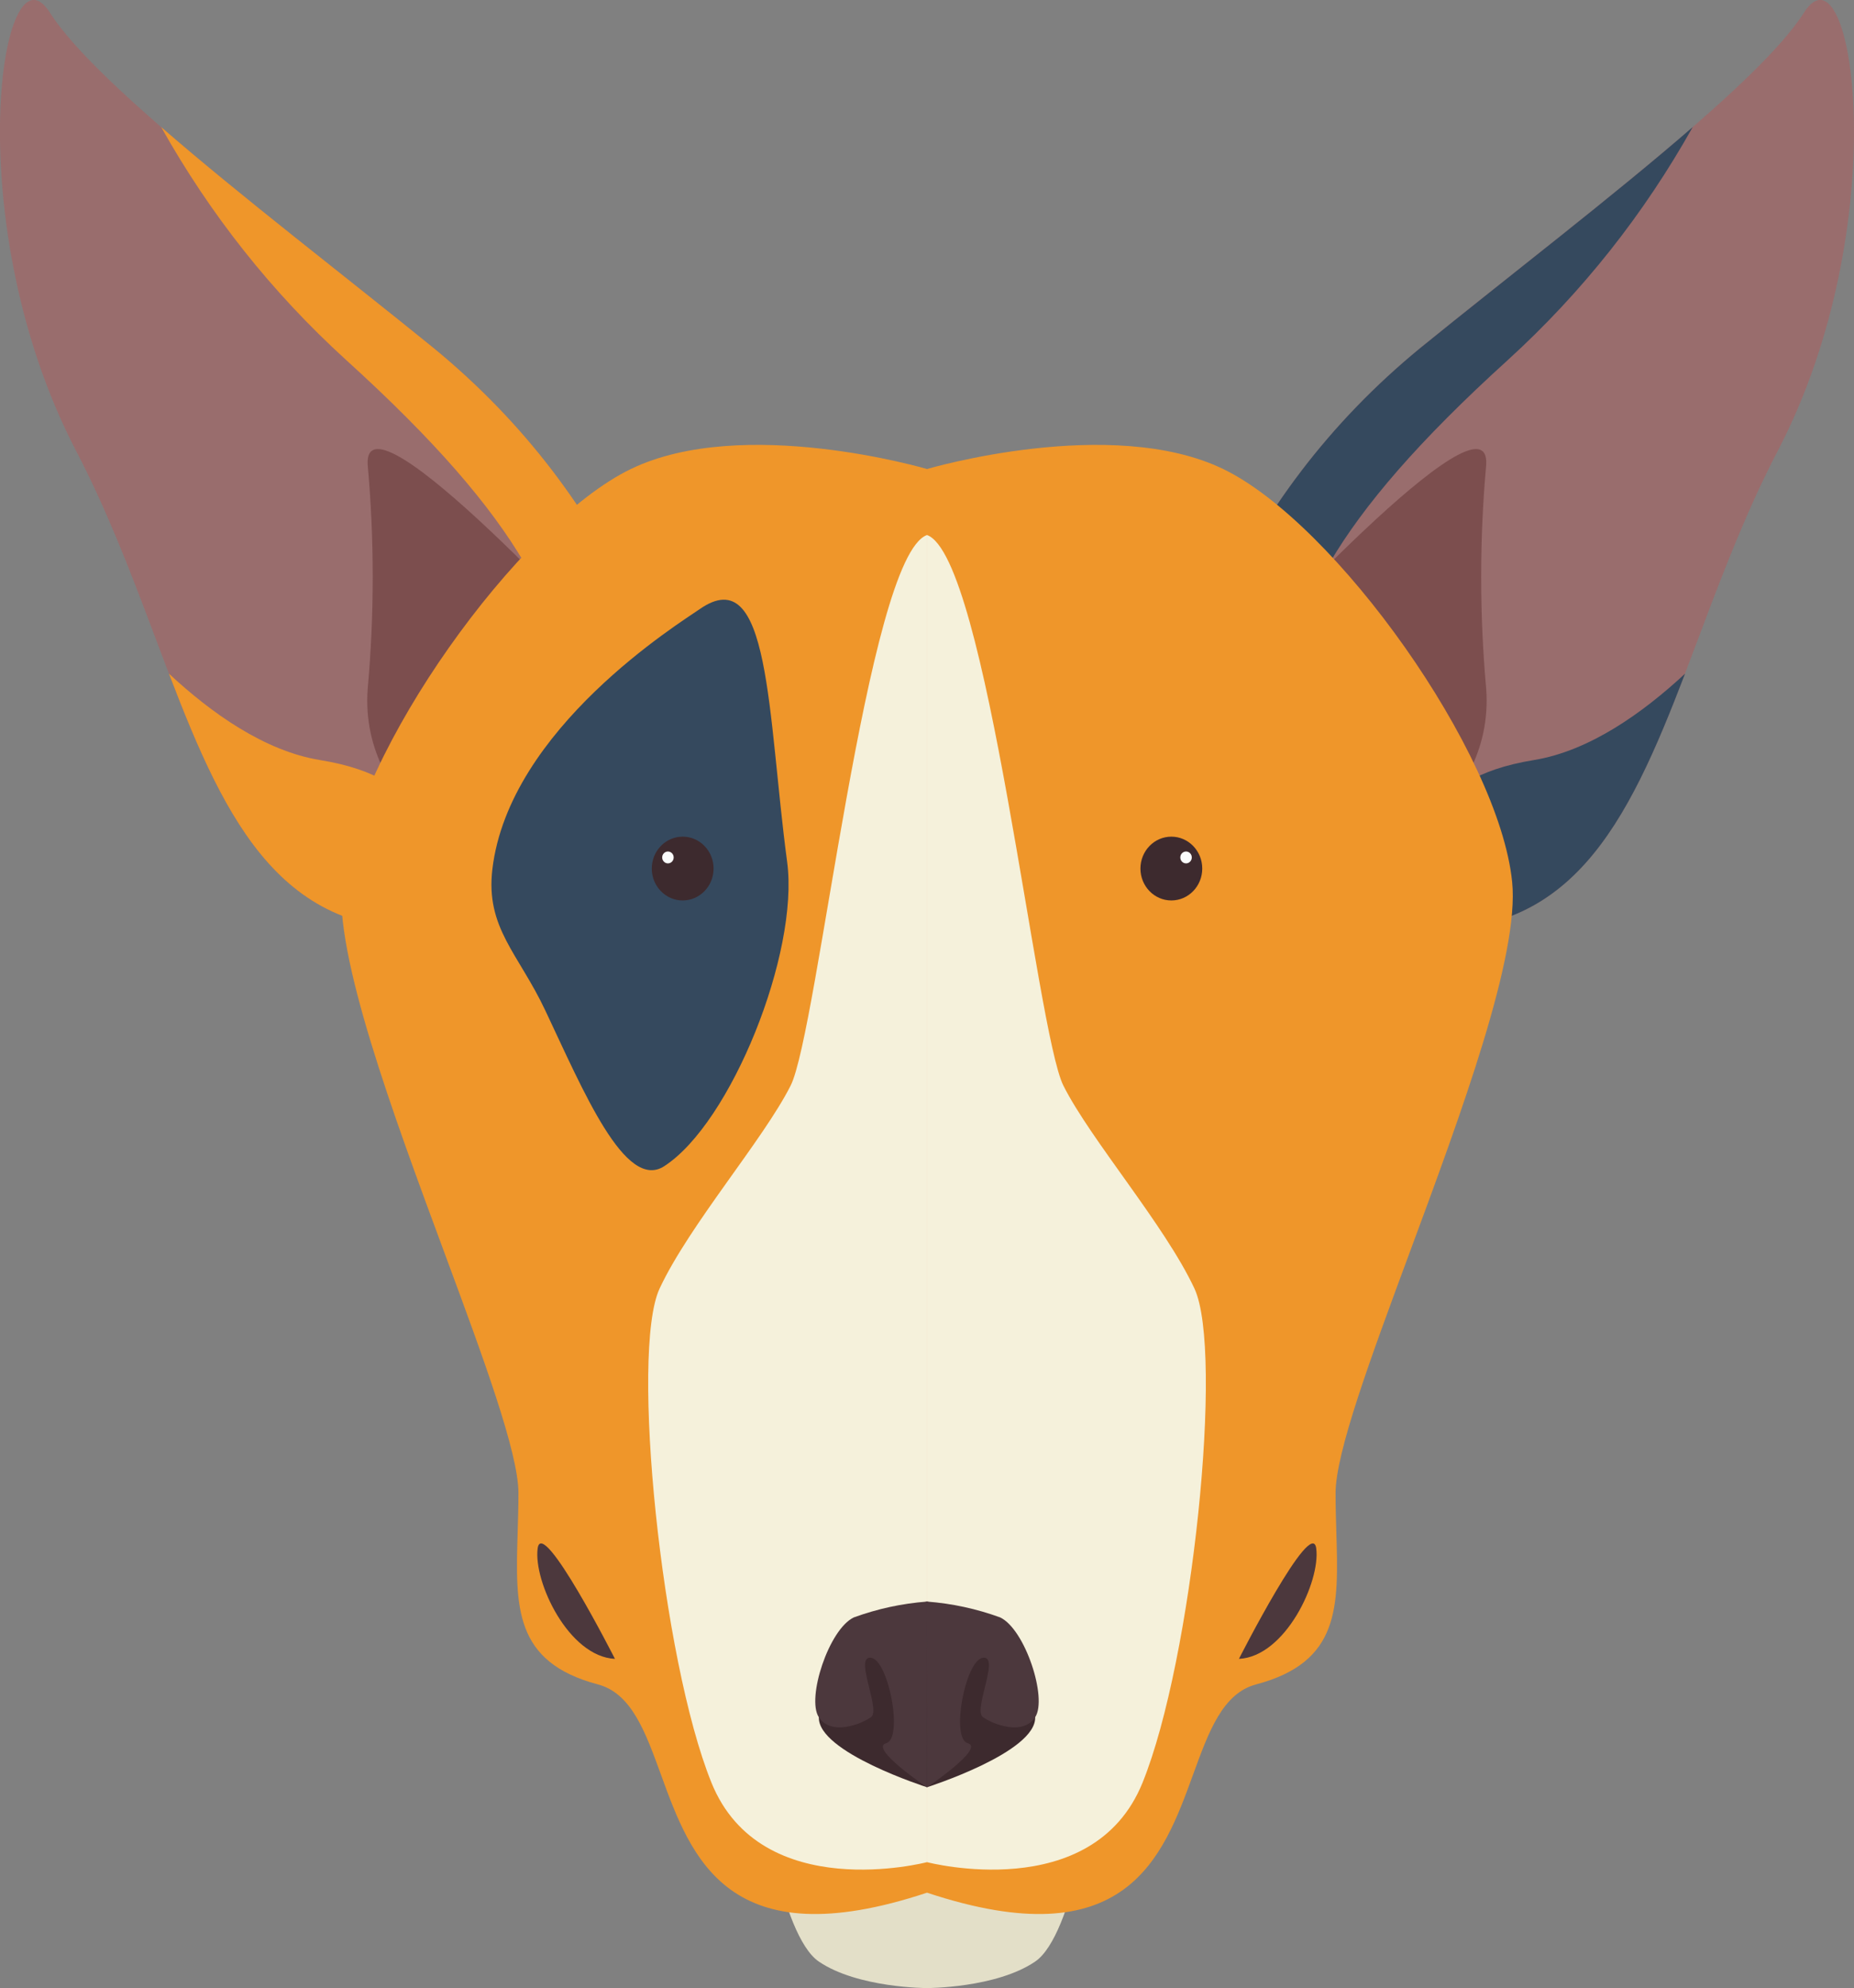 <?xml version="1.0" encoding="UTF-8"?> <svg xmlns="http://www.w3.org/2000/svg" xmlns:xlink="http://www.w3.org/1999/xlink" width="160" height="171.463" viewBox="0 0 160 171.463" fill="none"><rect x="0" y="0" width="160" height="171.463" fill="#808080" stroke="none"/><desc> Created with Pixso. </desc><defs></defs><path id="Union" d="M70.668 169.178C67.305 166.891 65.647 154.146 65.647 154.146L80 149.363L80 171.463C80 171.463 74.03 171.465 70.668 169.178ZM89.332 169.178C92.697 166.891 94.355 154.146 94.355 154.146L80 149.363L80 171.463C80 171.463 85.968 171.465 89.332 169.178Z" clip-rule="evenodd" fill="#E3DFC8" fill-opacity="1" fill-rule="evenodd"></path><path id="path" d="M55.23 53.38C51.14 44.2 45.21 36.41 37.45 30.03C24.87 19.83 8.49 7.66 4.3 1.08C0.11 -5.5 -3.71 19.17 6.58 38.91C16.87 58.64 17.86 82.08 38.59 80.02L55.23 53.38Z" fill="#996D6D" fill-opacity="1" fill-rule="nonzero"></path><path id="path" d="M41.54 75.29C35.8 72.68 37.82 67.22 27.61 65.55C22.83 64.77 18.22 61.49 14.58 58.1C19.54 71.06 24.51 81.42 38.58 80.02L41.54 75.29Z" fill="#EF962A" fill-opacity="1" fill-rule="nonzero"></path><path id="path" d="M37.44 30.03C29.8 23.83 20.77 16.92 13.91 10.96C18.14 18.5 23.44 25.19 29.83 31.01C45.33 45.05 48.83 53.24 49.62 62.37L55.24 53.38C51.14 44.2 45.21 36.41 37.44 30.03Z" fill="#EF962A" fill-opacity="1" fill-rule="nonzero"></path><path id="path" d="M53.07 56.76C53.07 56.76 31.35 32.91 31.73 40.07C32.31 46.52 32.31 52.98 31.73 59.43C30.97 70.1 42.5 74.98 42.5 74.98L53.07 56.76Z" fill="#7C4E4E" fill-opacity="1" fill-rule="nonzero"></path><path id="path" d="M104.76 53.38C108.85 44.2 114.78 36.41 122.54 30.03C135.11 19.83 151.5 7.66 155.69 1.08C159.89 -5.5 163.7 19.17 153.41 38.91C143.12 58.64 142.13 82.08 121.4 80.02L104.76 53.38Z" fill="#996D6D" fill-opacity="1" fill-rule="nonzero"></path><path id="path" d="M118.45 75.29C124.19 72.68 122.17 67.22 132.38 65.55C137.16 64.77 141.77 61.49 145.42 58.1C140.45 71.06 135.48 81.42 121.41 80.02L118.45 75.29Z" fill="#35495E" fill-opacity="1" fill-rule="nonzero"></path><path id="path" d="M122.55 30.03C130.19 23.83 139.22 16.92 146.08 10.96C141.85 18.5 136.55 25.19 130.17 31.01C114.67 45.05 111.17 53.24 110.38 62.37L104.76 53.38C108.85 44.2 114.78 36.41 122.55 30.03Z" fill="#35495E" fill-opacity="1" fill-rule="nonzero"></path><path id="path" d="M106.92 56.76C106.92 56.76 128.64 32.91 128.26 40.07C127.68 46.52 127.68 52.98 128.26 59.43C129.02 70.1 117.49 74.98 117.49 74.98L106.92 56.76Z" fill="#7C4E4E" fill-opacity="1" fill-rule="nonzero"></path><path id="Union" d="M80.001 40.451C79.931 40.431 64.112 35.776 54.438 40.452C44.743 45.137 30.637 64.905 29.502 76.056C28.856 82.409 33.892 96 38.345 108.02C41.709 117.1 44.741 125.283 44.741 128.773C44.741 129.949 44.706 131.082 44.673 132.169C44.479 138.581 44.334 143.348 51.603 145.274C54.487 146.038 55.69 149.343 57.035 153.04C59.655 160.242 62.818 168.933 80.001 163.235C97.183 168.933 100.345 160.242 102.966 153.04C104.312 149.343 105.514 146.038 108.397 145.274C115.666 143.348 115.521 138.581 115.327 132.169C115.294 131.082 115.26 129.949 115.26 128.773C115.26 125.283 118.292 117.098 121.656 108.017C126.109 95.998 131.143 82.409 130.498 76.056C129.365 64.905 115.262 45.137 105.564 40.452C95.89 35.777 80.074 40.43 80.001 40.451Z" clip-rule="evenodd" fill="#EF962A" fill-opacity="1" fill-rule="evenodd"></path><path id="Union" d="M79.999 46.145C74.816 48 70.585 88.974 68.228 93.636C65.87 98.299 59.48 105.659 56.925 111.126C54.369 116.592 57.102 143.135 61.397 153.744C65.692 164.353 79.999 160.603 79.999 160.603L79.999 46.145ZM91.773 93.636C89.426 88.974 85.185 48 80.001 46.145L80.001 160.603C80.001 160.603 94.307 164.353 98.603 153.744C102.9 143.135 105.635 116.592 103.078 111.126C100.521 105.659 94.12 98.299 91.773 93.636Z" clip-rule="evenodd" fill="#F5F1DB" fill-opacity="1" fill-rule="evenodd"></path><path id="path" d="M60.39 52.53C58.7 53.71 43.92 62.81 42.49 74.98C41.9 80.03 44.74 82.23 47.06 87.15C50.34 94.08 53.95 102.76 57.32 100.58C63.07 96.87 68.98 82.2 67.93 74.33C66.22 61.55 66.5 48.28 60.39 52.53Z" fill="#35495E" fill-opacity="1" fill-rule="nonzero"></path><ellipse id="ellipse" cx="58.915" cy="74.909" rx="2.667" ry="2.751" fill="#3D2A2E" fill-opacity="1"></ellipse><ellipse id="ellipse" cx="58.915" cy="74.909" rx="1.611" ry="1.661" fill="#3D2A2E" fill-opacity="1"></ellipse><ellipse id="ellipse" cx="57.642" cy="73.951" rx="0.496" ry="0.512" fill="#FBFCFC" fill-opacity="1"></ellipse><path id="path" d="M53.07 143.07C53.07 143.07 46.78 130.69 46.4 133.54C46.02 136.4 49.07 142.88 53.07 143.07Z" fill="#4C383D" fill-opacity="1" fill-rule="nonzero"></path><path id="Union" d="M80 154.141C80 154.141 70.54 151.128 70.668 148.095C70.976 140.832 80 138.124 80 138.124L80 154.141ZM80.001 154.141C80.001 154.141 89.461 151.128 89.333 148.095C89.025 140.832 80.001 138.124 80.001 138.124L80.001 154.141Z" clip-rule="evenodd" fill="#3D2A2E" fill-opacity="1" fill-rule="evenodd"></path><path id="Union" d="M79.999 138.129C78.915 138.212 77.846 138.368 76.793 138.595L76.793 138.595C75.74 138.823 74.703 139.123 73.682 139.495C71.529 140.517 69.592 146.457 70.659 148.095C71.726 149.732 74.301 148.708 75.172 148.095C75.569 147.815 75.29 146.688 75.012 145.561C74.679 144.211 74.346 142.863 75.172 142.975C76.689 143.179 77.982 149.937 76.474 150.346C74.966 150.755 79.992 154.146 79.992 154.146L79.999 138.129ZM83.204 138.595C82.151 138.367 81.083 138.212 79.999 138.129L80.006 154.146C80.006 154.146 85.032 150.755 83.523 150.346C82.016 149.937 83.309 143.179 84.825 142.975C85.652 142.863 85.319 144.211 84.986 145.561C84.707 146.688 84.429 147.815 84.825 148.095C85.697 148.708 88.272 149.732 89.338 148.095C90.406 146.457 88.469 140.517 86.315 139.495C85.294 139.123 84.257 138.823 83.204 138.595Z" clip-rule="evenodd" fill="#4C383D" fill-opacity="1" fill-rule="evenodd"></path><ellipse id="ellipse" cx="101.087" cy="74.909" rx="2.667" ry="2.751" fill="#3D2A2E" fill-opacity="1"></ellipse><ellipse id="ellipse" cx="101.087" cy="74.909" rx="1.611" ry="1.661" fill="#3D2A2E" fill-opacity="1"></ellipse><ellipse id="ellipse" cx="102.356" cy="73.951" rx="0.496" ry="0.512" fill="#FBFCFC" fill-opacity="1"></ellipse><path id="path" d="M106.92 143.07C106.92 143.07 113.21 130.69 113.59 133.54C113.97 136.4 110.92 142.88 106.92 143.07Z" fill="#4C383D" fill-opacity="1" fill-rule="nonzero"></path></svg> 